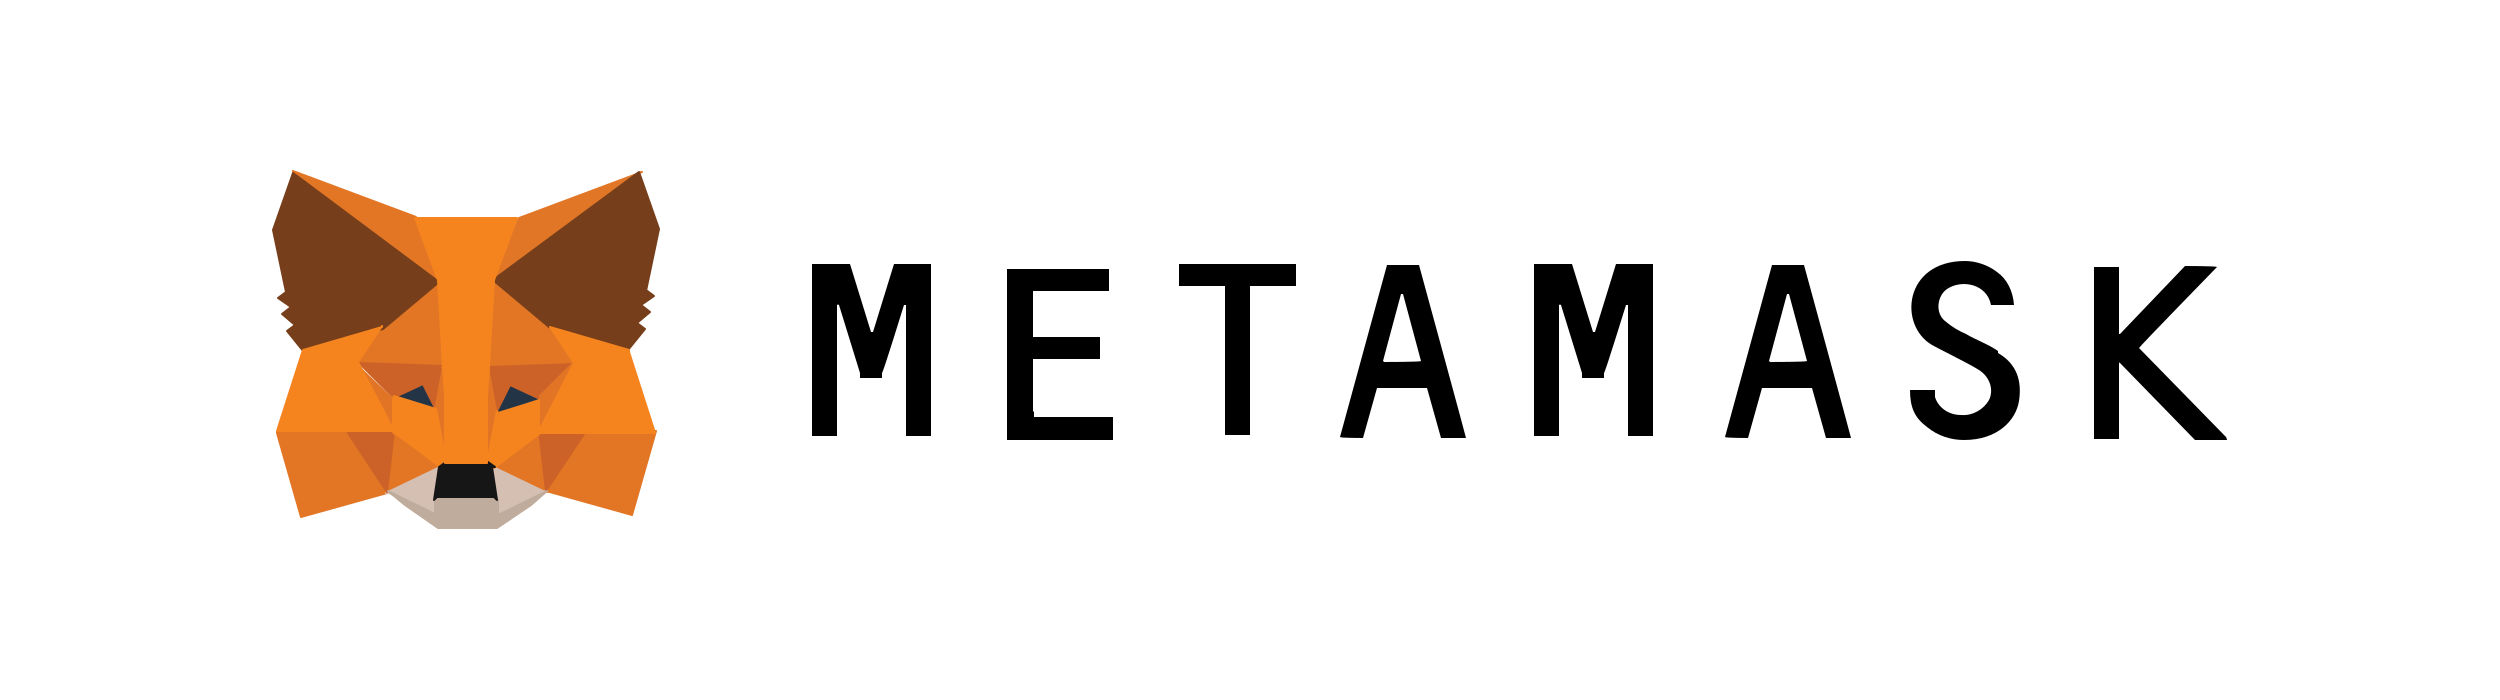 <?xml version="1.0" encoding="UTF-8"?>
<svg id="Layer_1" xmlns="http://www.w3.org/2000/svg" version="1.1" viewBox="0 0 250 70">
  <!-- Generator: Adobe Illustrator 29.2.1, SVG Export Plug-In . SVG Version: 2.1.0 Build 116)  -->
  <defs>
    <style>
      .st0 {
        fill: #763e1a;
        stroke: #763e1a;
      }

      .st0, .st1, .st2, .st3, .st4, .st5, .st6, .st7, .st8, .st9 {
        stroke-linecap: round;
        stroke-linejoin: round;
        stroke-width: .2px;
      }

      .st1 {
        fill: #c0ac9d;
        stroke: #c0ac9d;
      }

      .st2 {
        fill: #cc6228;
        stroke: #cc6228;
      }

      .st3 {
        fill: #f5841f;
        stroke: #f5841f;
      }

      .st4 {
        fill: #d5bfb2;
        stroke: #d5bfb2;
      }

      .st5 {
        fill: #e17726;
        stroke: #e17726;
      }

      .st6 {
        fill: #e27525;
        stroke: #e27525;
      }

      .st7 {
        fill: #e27625;
        stroke: #e27625;
      }

      .st8 {
        fill: #233447;
        stroke: #233447;
      }

      .st9 {
        fill: #161616;
        stroke: #161616;
      }
    </style>
  </defs>
  <path d="M199.8,35.1c-1-.7-2.2-1.1-3.2-1.7-.7-.3-1.4-.7-2.1-1.3-1-.8-.8-2.5.2-3.2,1.5-1,4-.5,4.4,1.6h2.3c-.1-1.4-.7-2.6-1.7-3.3-.9-.7-2.1-1.1-3.2-1.1-6.1,0-6.7,6.4-3.3,8.4.3.2,3.6,1.8,4.7,2.5s1.5,2,1,3c-.5.9-1.6,1.6-2.8,1.5-1.3,0-2.3-.8-2.6-1.8v-.7c0-.1,0,0,0,0h-2.5c0,1.8.5,2.8,1.7,3.7,1.1.9,2.4,1.3,3.7,1.3,3.4,0,5.2-2,5.5-3.9.3-2-.2-3.7-2.1-4.8Z"/>
  <path d="M91.7,26.4h-2.3l-2.1,6.8h-.2l-2.1-6.8h-3.8v17.2h2.5v-13.1s.1-.1.2,0l2.1,6.8v.5h2.2v-.5c.1,0,2.2-6.8,2.2-6.8h.2v13.1h2.5v-17.2h-1.5Z"/>
  <path d="M161.6,26.4h0l-2.1,6.8h-.2l-2.1-6.8h-3.8v17.2h2.5v-13.1s.1-.1.2,0l2.1,6.8v.5h2.2v-.5c.1,0,2.2-6.8,2.2-6.8h.2v13.1h2.5v-17.2h-3.8,0Z"/>
  <path d="M129.6,26.4h-11.7v2.2h4.6v14.9h2.5v-14.9h4.6v-2.2h0Z"/>
  <path d="M144.3,43.8h2.3c0-.1-4.7-17.3-4.7-17.3h-3.2l-4.7,17.2h0c0,.1,2.3.1,2.3.1h0l1.4-5h5l1.4,5h.2ZM138.3,36.1l1.8-6.7h.2l1.8,6.7h0c0,.1-3.7.1-3.7.1h0c0-.1-.2-.1-.2-.1Z"/>
  <path d="M182.8,43.8h2.3c0-.1-4.7-17.3-4.7-17.3h-3.2l-4.7,17.2h0c0,.1,2.3.1,2.3.1h0l1.4-5h5l1.4,5h.2ZM176.9,36.1l1.8-6.7h.2l1.8,6.7h0c0,.1-3.7.1-3.7.1h0c0-.1-.2-.1-.2-.1Z"/>
  <path d="M103.3,41.2v-5.3h6.7v-2.2h-6.7v-4.6h7.6v-2.2h-10.2v17.1h10.6v-2.3h-7.9v-.6Z"/>
  <path d="M222.5,43.6l-8.6-8.8h0c0-.1,7.8-8.1,7.8-8.1h0c0-.1-3.2-.1-3.2-.1h0l-6.5,6.8h-.1v-6.7h-2.5v17.2h2.5v-7.6s0-.1.1,0l7.5,7.7h3.2c0-.1-.1-.3-.1-.3Z"/>
  <path class="st5" d="M64.1,17.2l-15,11.1,2.8-6.5,12.3-4.6Z"/>
  <path class="st7" d="M29.3,17.2l14.9,11.2-2.6-6.7-12.3-4.6Z"/>
  <path class="st7" d="M58.6,43l-4,6.1,8.6,2.4,2.4-8.4h-7,0Z"/>
  <path class="st7" d="M27.7,43.3l2.4,8.4,8.6-2.4-4-6.1h-7Z"/>
  <path class="st7" d="M38.2,32.7l-2.4,3.6,8.5.3-.2-9.2-5.9,5.2h0Z"/>
  <path class="st7" d="M55.1,32.7l-6-5.3-.2,9.3,8.5-.3-2.4-3.6h.1Z"/>
  <path class="st7" d="M38.7,49.2l5.2-2.5-4.5-3.4s-.7,6-.7,6Z"/>
  <path class="st7" d="M49.5,46.7l5.2,2.5-.7-6-4.5,3.4Z"/>
  <path class="st4" d="M54.5,49.2l-5.2-2.5.5,3.3v1.4l4.7-2.3h0Z"/>
  <path class="st4" d="M38.7,49.2l4.8,2.3v-1.4l.3-3.3-5.2,2.5h0Z"/>
  <path class="st8" d="M43.5,41.1l-4.2-1.3,3-1.4s1.3,2.6,1.3,2.6Z"/>
  <path class="st8" d="M49.7,41.1l1.3-2.6,3,1.4s-4.2,1.3-4.2,1.3Z"/>
  <path class="st2" d="M38.7,49.2l.7-6.1h-4.7c0,.1,4,6.1,4,6.1Z"/>
  <path class="st2" d="M53.9,43l.7,6.1,4-6h-4.7Z"/>
  <path class="st2" d="M57.4,36.4l-8.5.3.8,4.4,1.3-2.6,3,1.4s3.4-3.4,3.4-3.4Z"/>
  <path class="st2" d="M39.3,39.8l3-1.4,1.3,2.6.8-4.4-8.5-.3,3.4,3.4Z"/>
  <path class="st6" d="M35.8,36.4l3.6,7v-3.4c-.1,0-3.6-3.4-3.6-3.4h0Z"/>
  <path class="st6" d="M54,39.8v3.4c-.1,0,3.4-7,3.4-7l-3.4,3.4h0Z"/>
  <path class="st6" d="M44.3,36.7l-.8,4.4,1,5.2.2-6.8s-.5-2.8-.5-2.8Z"/>
  <path class="st6" d="M48.9,36.7l-.5,2.8.2,6.8,1-5.2-.8-4.4Z"/>
  <path class="st3" d="M49.7,41.1l-1,5.2.7.5,4.5-3.4v-3.4c.1,0-4.1,1.3-4.1,1.3Z"/>
  <path class="st3" d="M39.3,39.8v3.4c.1,0,4.6,3.4,4.6,3.4l.7-.5-1-5.2s-4.2-1.3-4.2-1.3Z"/>
  <path class="st1" d="M49.8,51.4v-1.4l-.3-.3h-5.7l-.3.3v1.4l-4.7-2.3,1.7,1.4,3.3,2.3h5.9l3.4-2.3,1.6-1.4-4.7,2.3h-.1Z"/>
  <path class="st9" d="M49.5,46.7l-.7-.5h-4.2l-.7.5-.5,3.3.3-.3h5.7l.3.3-.5-3.3h.1Z"/>
  <path class="st0" d="M64.6,29.1l1.3-6.2-2-5.7-14.6,10.8,5.6,4.7,7.9,2.3,1.7-2.1-.8-.6,1.3-1.1-.9-.7,1.3-.9-.8-.6h0Z"/>
  <path class="st0" d="M27.3,23l1.3,6.2-.8.6,1.3.9-.9.7,1.3,1.1-.8.6,1.7,2.1,7.9-2.3,5.6-4.7-14.6-10.9-2,5.7Z"/>
  <path class="st3" d="M62.9,35l-7.9-2.3,2.4,3.6-3.6,7h11.7l-2.6-8.1h0Z"/>
  <path class="st3" d="M38.2,32.7l-7.9,2.3-2.6,8.1h11.7l-3.6-6.9,2.4-3.6Z"/>
  <path class="st3" d="M48.9,36.7l.5-8.7,2.3-6.2h-10.2l2.3,6.2.5,8.7.2,2.8v6.8h4.2v-6.8l.2-2.8Z"/>
</svg>